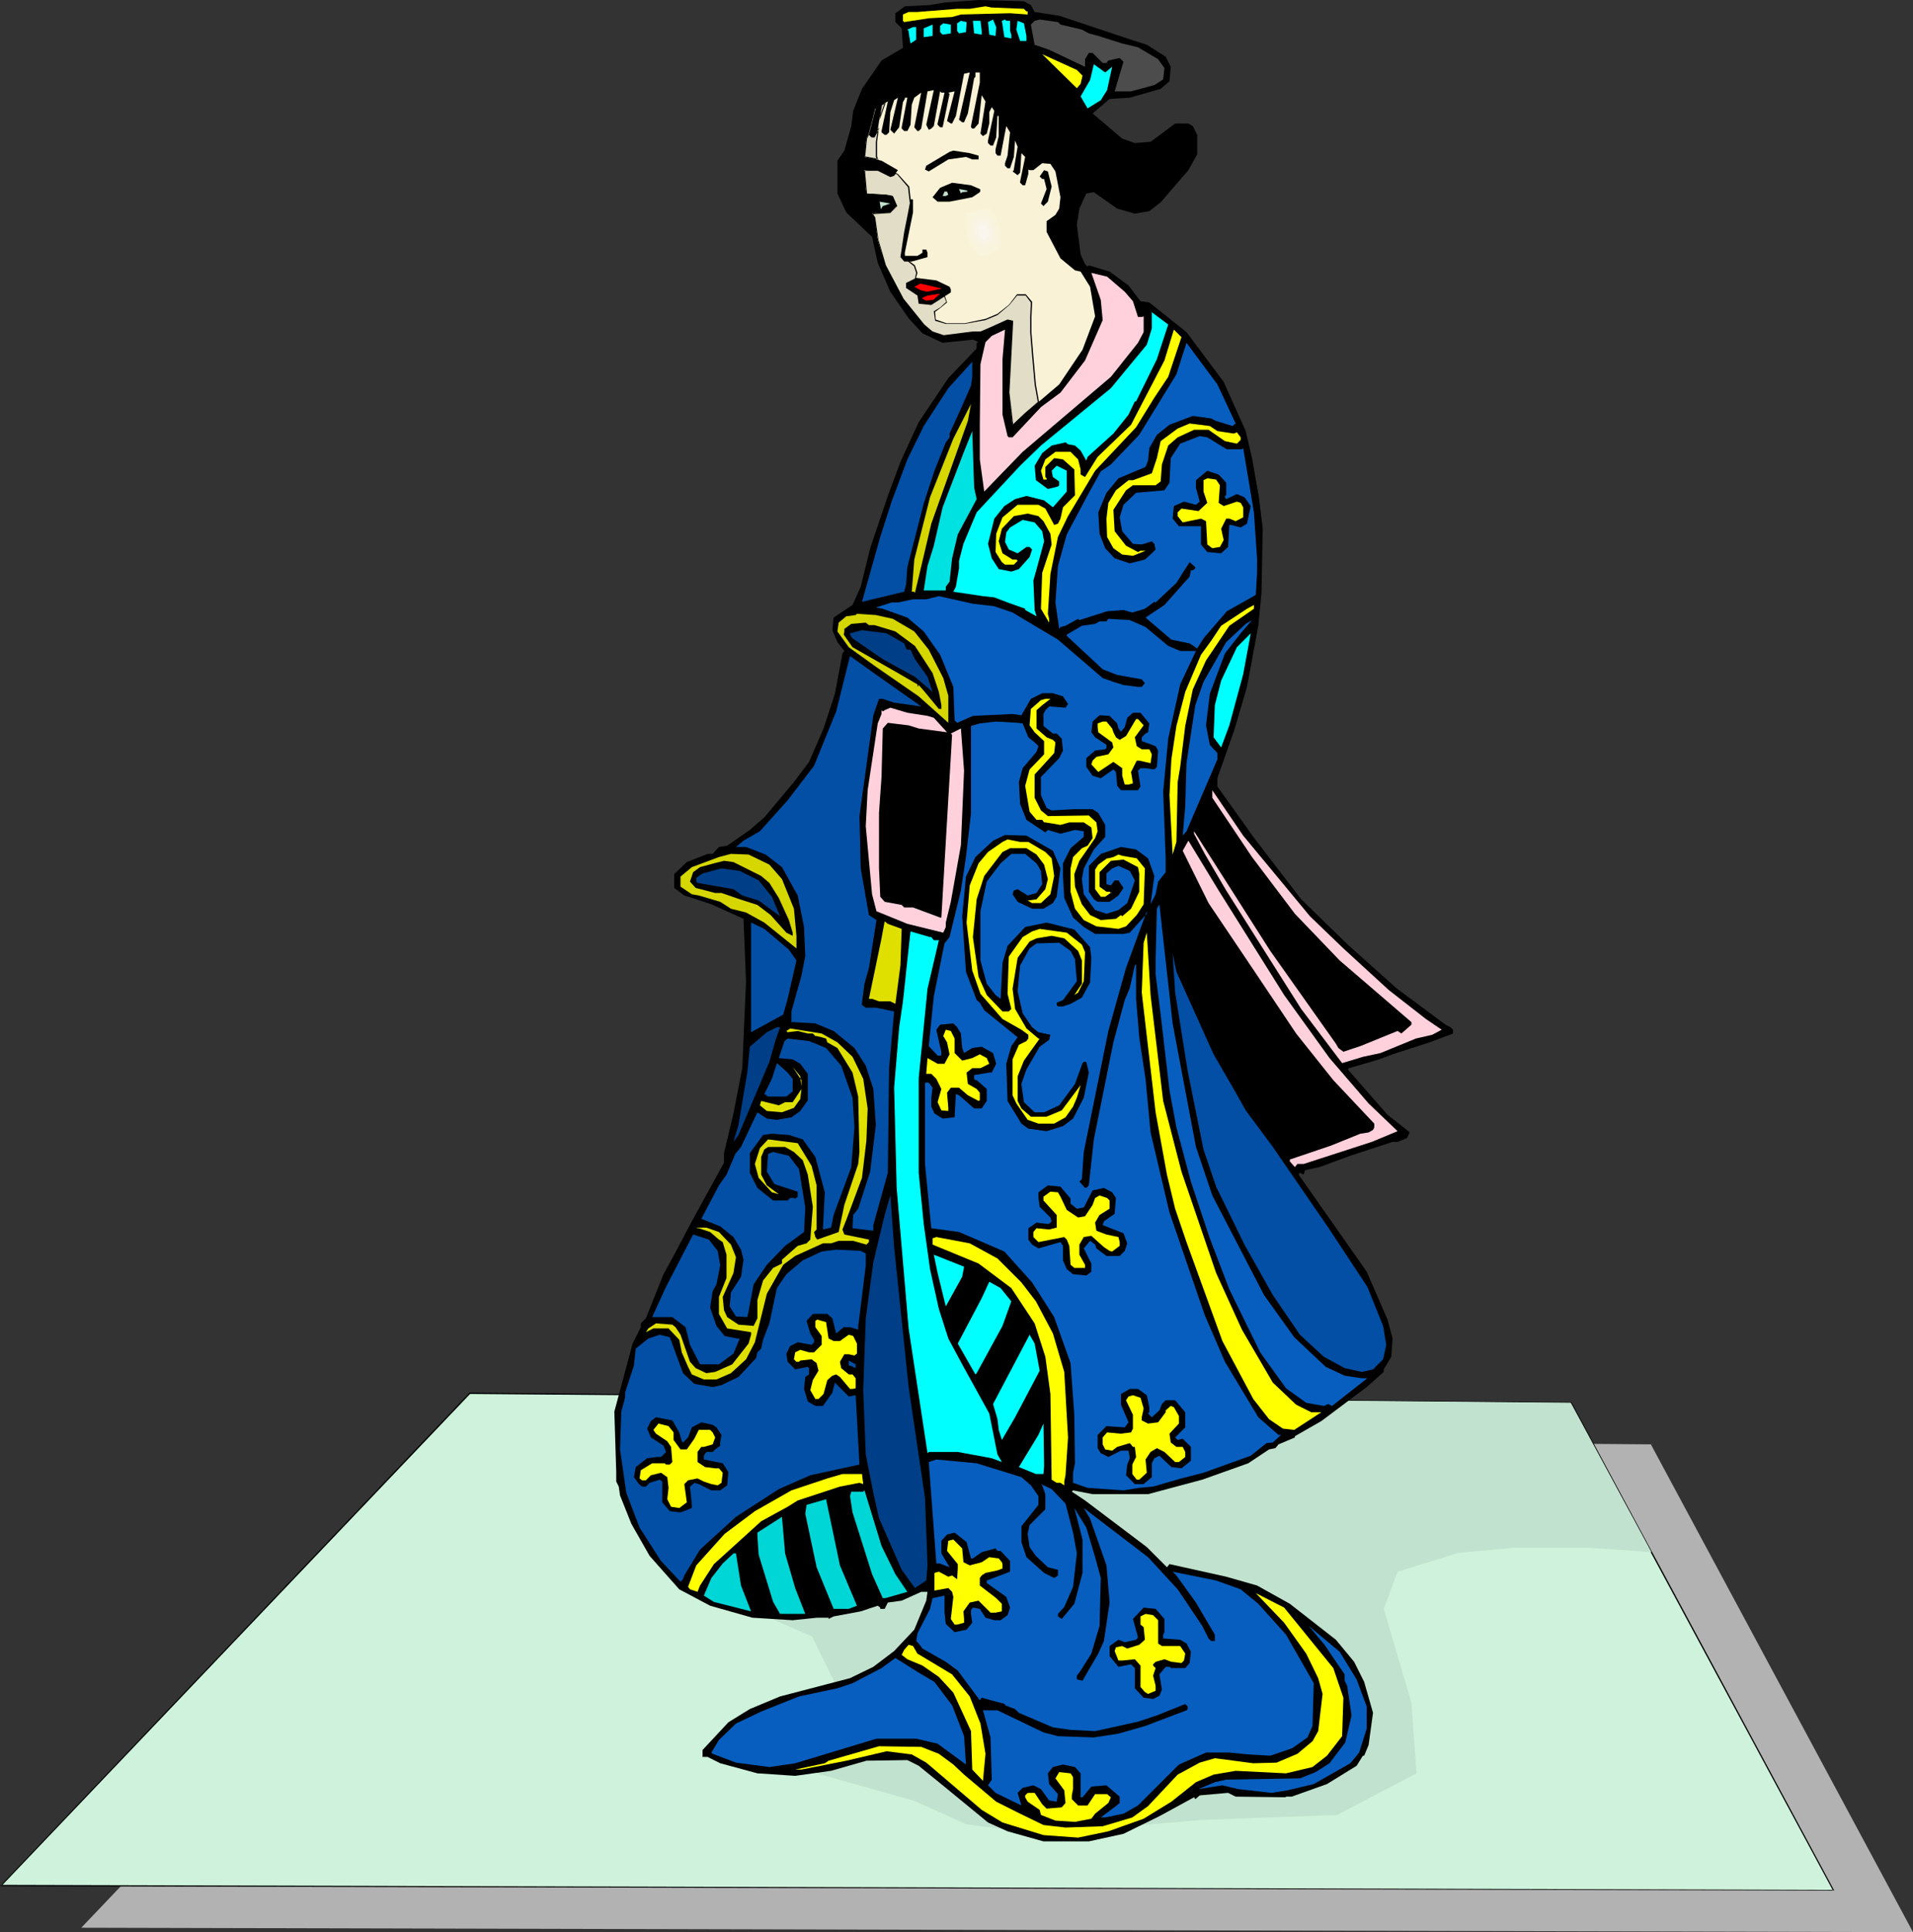 <?xml version="1.0" encoding="UTF-8" standalone="no"?>
<svg
   version="1.0"
   width="129.809mm"
   height="131.065mm"
   id="svg112"
   sodipodi:docname="Woman 07.wmf"
   xmlns:inkscape="http://www.inkscape.org/namespaces/inkscape"
   xmlns:sodipodi="http://sodipodi.sourceforge.net/DTD/sodipodi-0.dtd"
   xmlns="http://www.w3.org/2000/svg"
   xmlns:svg="http://www.w3.org/2000/svg">
  <rect width="100%" height="100%" fill="#333333" stroke="none"/>
  <sodipodi:namedview
     id="namedview112"
     pagecolor="#ffffff"
     bordercolor="#000000"
     borderopacity="0.25"
     inkscape:showpageshadow="2"
     inkscape:pageopacity="0.0"
     inkscape:pagecheckerboard="0"
     inkscape:deskcolor="#d1d1d1"
     inkscape:document-units="mm" />
  <defs
     id="defs1">
    <pattern
       id="WMFhbasepattern"
       patternUnits="userSpaceOnUse"
       width="6"
       height="6"
       x="0"
       y="0" />
  </defs>
  <path
     style="fill:#b2b2b2;fill-opacity:1;fill-rule:evenodd;stroke:none"
     d="M 20.846,494.232 141.077,368.049 l 282.315,2.262 67.226,125.053 z"
     id="path1" />
  <path
     style="fill:#cef2db;fill-opacity:1;fill-rule:evenodd;stroke:none"
     d="M 0.323,483.407 120.553,357.224 l 282.315,2.424 67.387,124.891 z"
     id="path2" />
  <path
     style="fill:#000000;fill-opacity:1;fill-rule:evenodd;stroke:none"
     d="M 0.323,483.246 0.485,483.407 120.553,357.385 v 0 l 282.315,2.262 h -0.162 l 67.387,125.053 0.162,-0.162 L 0.323,483.246 0,483.569 470.417,484.7 403.03,359.486 120.392,357.062 0,483.569 Z"
     id="path3" />
  <path
     style="fill:#c1e2ce;fill-opacity:1;fill-rule:evenodd;stroke:none"
     d="m 190.688,357.708 -4.04,52.348 21.654,9.532 7.11,14.541 -5.979,20.519 25.21,7.109 13.251,5.978 19.069,2.424 40.885,-3.554 35.067,-1.293 20.362,-10.663 -1.293,-18.095 -7.11,-24.073 3.555,-9.532 15.675,-4.847 14.382,-1.293 h 19.069 l 15.998,1.131 -20.685,-38.291 z"
     id="path4" />
  <path
     style="fill:#000000;fill-opacity:1;fill-rule:evenodd;stroke:none"
     d="m 264.377,1.293 0.97,1.777 6.302,0.969 18.422,6.14 4.04,1.293 4.848,3.07 1.293,2.585 -0.323,3.716 -2.262,1.939 -7.918,2.262 -5.171,0.323 -4.363,3.716 7.595,6.463 3.232,1.131 4.04,-0.323 6.302,-4.685 h 3.394 l 1.131,0.646 1.131,2.262 v 5.009 l -2.262,4.039 -7.11,8.24 -2.909,2.262 -3.717,0.646 -4.525,-1.293 -5.979,-4.201 -1.939,0.323 -1.778,3.878 -0.646,4.201 0.97,7.594 1.131,2.423 0.646,0.646 0.323,-0.323 5.333,1.616 4.848,3.554 3.07,4.039 2.262,0.323 9.534,7.594 9.534,12.764 5.656,12.602 1.616,6.947 1.778,10.017 0.97,8.078 -0.323,16.48 -0.808,8.401 -2.909,15.672 -3.232,10.987 -4.04,11.471 -0.323,0.969 v 2.1 l 9.211,12.925 12.282,15.995 11.958,11.633 12.443,11.148 12.605,9.371 1.293,0.646 0.646,0.646 v 0.969 l -5.979,2.262 -9.534,3.07 -3.394,1.293 -7.757,2.262 -0.323,0.323 10.181,11.633 5.333,4.201 0.323,0.323 -0.646,1.454 -2.424,0.969 h -1.293 l -10.827,3.554 -7.918,2.908 -3.717,0.808 -0.323,1.131 -0.97,-0.485 -0.323,0.485 17.453,24.881 5.333,12.279 1.293,4.847 -0.323,4.685 -1.939,3.231 v 0.646 l -4.363,3.878 -11.635,8.725 -6.787,3.878 v 0.323 l -4.202,1.777 -0.808,0.969 -1.616,0.323 -5.333,3.554 -11.797,4.201 -13.898,3.716 h -14.221 l -5.01,-0.969 -0.323,0.323 3.394,2.262 15.837,11.956 5.171,5.17 0.646,-0.808 14.544,3.231 7.918,2.262 8.403,4.685 11.797,9.209 4.686,5.655 2.586,5.17 2.262,7.917 -1.131,8.24 -1.131,2.747 h -0.323 l -1.616,2.585 -7.595,4.685 -9.05,3.231 h -1.454 l -0.162,0.162 -12.766,-0.162 -1.939,-0.969 -7.272,0.646 -1.131,0.969 -0.323,-0.485 -8.888,4.847 -9.211,4.524 -8.888,1.939 H 267.609 l -9.211,-2.585 -5.01,-2.262 -10.827,-8.886 -6.949,-5.655 -2.909,-1.454 -10.504,0.162 -9.05,2.585 -9.211,1.293 -9.696,-0.646 -9.534,-2.585 -3.232,-1.616 h -1.293 v -1.777 l 6.626,-7.109 5.494,-3.393 7.757,-3.231 17.938,-4.685 5.979,-2.908 5.333,-4.039 5.171,-5.493 3.07,-7.432 0.323,-2.262 h -1.616 l -5.01,2.262 -3.555,0.485 -0.808,1.616 h -1.131 v -0.323 l -0.646,-0.485 -4.363,1.454 -6.949,1.293 -1.293,0.646 v -0.323 h -2.909 l -6.302,0.646 -10.342,-0.646 -10.827,-3.07 -7.918,-4.201 -7.595,-8.563 -4.686,-8.24 -2.909,-7.271 -0.323,-2.262 -0.646,-1.293 v -2.424 l -0.485,-15.51 4.686,-17.449 2.101,-4.201 v -0.969 l 1.293,-1.293 4.525,-11.31 2.747,-5.009 4.525,-8.563 8.242,-15.026 v -2.424 l 2.424,-10.179 2.262,-11.633 0.97,-22.296 -0.646,-15.995 -8.242,-3.716 -2.909,-0.969 -4.04,-1.293 -2.586,-1.939 v -3.554 l 3.232,-3.07 5.333,-2.1 h 1.293 l 1.616,-1.777 2.101,-0.323 5.818,-4.039 3.717,-3.231 7.595,-9.048 3.878,-5.17 3.717,-8.563 2.909,-8.886 1.939,-10.34 0.485,-0.646 -1.778,-2.262 -1.293,-3.07 0.323,-3.231 4.848,-3.231 2.101,-4.685 2.424,-9.856 4.525,-13.41 3.232,-8.725 4.686,-10.179 7.595,-11.31 7.272,-7.594 v -1.454 l 0.485,-0.162 -1.454,-0.646 -7.757,0.808 -5.171,-2.423 -3.555,-3.878 -4.686,-6.786 -3.232,-7.432 -1.454,-6.624 -6.626,-6.301 -2.262,-4.847 v -8.401 l 1.778,-2.585 1.778,-6.301 0.485,-3.878 2.262,-5.655 5.01,-7.27 5.494,-3.231 -0.323,-5.009 -1.616,-1.616 V 3.393 l 2.424,-1.777 6.464,-0.323 3.717,-0.646 L 250.965,0 262.6,0.323 Z"
     id="path5" />
  <path
     style="fill:#ffff00;fill-opacity:1;fill-rule:evenodd;stroke:none"
     d="m 254.681,1.939 7.918,0.323 0.646,0.646 h 0.323 v 0.808 l -4.525,-0.323 -12.605,0.323 -2.262,0.646 -5.979,0.323 -6.302,0.969 -0.323,-0.323 v -1.616 l 1.454,-0.646 h 2.262 l 10.181,-0.808 h 3.232 l 4.04,-0.646 1.616,0.323 z"
     id="path6" />
  <path
     style="fill:#00ffff;fill-opacity:1;fill-rule:evenodd;stroke:none"
     d="m 255.328,9.209 -1.616,-0.323 -0.323,-3.231 1.293,-0.646 0.808,1.939 z"
     id="path7" />
  <path
     style="fill:#00ffff;fill-opacity:1;fill-rule:evenodd;stroke:none"
     d="m 259.045,5.332 v 2.585 l 0.323,0.969 v 0.969 l -1.778,-0.323 -0.646,-4.201 0.808,-0.323 0.323,0.323 z"
     id="path8" />
  <path
     style="fill:#4c4c4c;fill-opacity:1;fill-rule:evenodd;stroke:none"
     d="m 271.972,6.301 5.494,1.293 1.778,0.969 2.424,0.646 6.141,1.939 4.04,0.969 5.171,3.07 1.616,2.262 -0.323,2.908 -2.262,1.454 -5.979,1.616 h -4.202 l 2.262,-7.594 -0.97,-0.969 -2.909,0.646 -0.485,0.646 h -0.97 l -2.586,-2.585 h -0.97 l -0.97,1.616 v 1.939 l -9.211,-4.362 -3.717,-1.293 -0.97,-5.17 0.97,-0.969 1.293,-0.323 4.686,0.646 z"
     id="path9" />
  <path
     style="fill:#00ffff;fill-opacity:1;fill-rule:evenodd;stroke:none"
     d="m 247.733,8.24 -1.778,0.323 -0.485,-0.646 V 5.978 l 0.97,-0.646 1.454,0.323 z"
     id="path10" />
  <path
     style="fill:#00ffff;fill-opacity:1;fill-rule:evenodd;stroke:none"
     d="m 251.773,7.917 v 0.969 l -1.939,-0.323 -0.323,-3.231 h 1.939 z"
     id="path11" />
  <path
     style="fill:#00ffff;fill-opacity:1;fill-rule:evenodd;stroke:none"
     d="m 263.246,9.209 v 1.293 h -1.616 l -0.97,-2.908 0.323,-2.262 1.616,0.646 z"
     id="path12" />
  <path
     style="fill:#00ffff;fill-opacity:1;fill-rule:evenodd;stroke:none"
     d="m 243.854,8.563 -2.101,0.323 -0.646,-0.646 V 6.624 l 0.808,-0.646 1.939,0.323 z"
     id="path13" />
  <path
     style="fill:#00ffff;fill-opacity:1;fill-rule:evenodd;stroke:none"
     d="M 236.905,9.532 V 7.27 l 2.262,-0.969 V 9.209 Z"
     id="path14" />
  <path
     style="fill:#00ffff;fill-opacity:1;fill-rule:evenodd;stroke:none"
     d="m 234.966,10.179 -1.454,0.969 -0.485,-2.908 V 7.917 l -0.323,-0.323 1.454,-0.646 h 0.808 z"
     id="path15" />
  <path
     style="fill:#000000;fill-opacity:1;fill-rule:evenodd;stroke:none"
     d="m 252.742,10.502 3.394,0.969 h 2.586 l 3.878,1.293 3.717,2.747 7.272,7.109 4.363,6.786 10.181,8.24 4.686,0.969 2.262,-0.323 3.878,-2.262 2.747,-2.423 h 2.586 l 1.131,2.262 -0.646,4.362 -2.747,4.362 -5.656,6.624 -1.939,1.293 -2.909,0.969 -4.363,-1.293 -5.979,-4.362 -3.717,0.323 -1.939,3.716 -0.97,6.624 0.97,7.432 0.646,0.969 -1.939,-0.969 -2.909,-4.524 -0.97,-2.908 3.232,-4.685 -0.323,-7.917 -1.293,-3.393 -3.232,-2.908 h -1.778 l -2.262,1.293 -0.646,-2.585 -1.454,-2.262 v -1.454 l -1.293,-0.646 -0.646,-0.969 0.646,-2.908 v -1.293 l -0.646,-0.646 -0.97,1.293 v 1.939 l -0.646,-0.969 -0.646,-0.646 0.323,-2.585 -0.323,-0.323 h -0.646 l -0.646,0.646 v 0.646 l -0.162,-0.323 -0.323,-4.362 -0.485,-0.323 -0.808,1.293 v 1.616 h -0.323 l -0.646,-0.646 0.97,-3.554 v -1.293 l -0.646,-0.485 h -0.323 l -0.97,3.07 -0.97,-1.293 0.97,-4.362 -0.646,-0.646 -3.394,0.323 -1.616,0.323 v -0.323 h -1.293 l -0.97,3.716 -1.939,1.293 -4.04,-0.969 -5.979,2.262 -5.171,0.646 -3.232,0.969 -2.909,3.07 v 2.262 l -2.101,5.17 v 1.454 l -0.646,0.646 0.646,9.856 2.424,10.502 -4.525,-4.201 -1.616,-3.878 -0.323,-6.463 2.586,-5.493 1.131,-5.332 0.323,-3.231 2.101,-5.655 4.202,-5.978 9.211,-5.655 6.626,-1.293 5.01,-0.969 0.646,0.646 z"
     id="path16" />
  <path
     style="fill:#ffff00;fill-opacity:1;fill-rule:evenodd;stroke:none"
     d="m 277.628,19.388 -0.485,2.1 -0.97,1.131 -8.888,-8.725 8.888,4.039 z"
     id="path17" />
  <path
     style="fill:#00ffff;fill-opacity:1;fill-rule:evenodd;stroke:none"
     d="m 284.254,17.934 0.97,-0.808 -1.293,5.978 -1.616,2.585 -3.394,2.1 -1.778,-3.07 2.424,-4.201 0.97,-4.039 2.909,2.1 z"
     id="path18" />
  <path
     style="fill:#f9f2d6;fill-opacity:1;fill-rule:evenodd;stroke:none"
     d="m 246.763,31.344 h 0.485 l 0.97,-2.262 1.616,-9.048 0.323,-0.323 v -1.131 h 1.131 v 2.585 l -2.262,11.148 v 0.323 l 0.323,0.323 h 0.485 l 1.131,-1.293 0.808,-7.27 0.97,1.616 -1.293,8.24 0.646,0.646 0.97,-0.646 0.646,-2.585 v -2.908 l 0.646,-1.293 0.646,0.969 -1.616,7.594 v 0.646 l 0.646,0.646 h 0.646 l 0.808,-2.1 0.323,-5.493 h 0.323 v 5.17 l -0.808,3.393 v 0.969 l 0.485,0.646 h 0.808 l 1.454,-7.594 0.97,1.616 -0.646,5.978 -0.646,1.939 v 0.646 l 0.646,0.646 h 0.646 l 0.97,-2.908 0.323,-4.201 0.646,1.616 -0.97,5.816 v 0.162 l -0.323,0.323 1.293,0.969 0.646,-0.646 0.323,-5.009 0.97,0.969 -1.293,6.301 v 0.323 l 0.646,0.646 h 0.646 l 0.808,-2.908 v -1.131 l 0.323,0.162 h 0.97 l 2.262,-1.777 2.101,0.162 1.293,1.939 1.293,6.624 -0.323,2.908 -0.97,1.616 -2.262,1.616 v 2.747 l 3.555,6.786 3.717,3.07 1.454,0.323 2.424,3.878 1.293,7.594 -3.232,8.563 -5.979,8.886 -8.726,7.432 -3.232,2.908 -0.97,-8.24 0.97,-18.257 -1.293,-0.323 -5.01,2.1 -1.939,0.969 h -1.939 l -7.595,0.969 -2.747,-0.969 -2.262,-1.939 -5.333,-6.463 -4.525,-8.725 -1.939,-6.624 -0.808,-5.655 -0.646,-0.969 4.686,-0.323 1.616,-1.616 -0.97,-2.585 -1.616,-0.323 -5.171,-0.323 -0.485,-5.332 v -0.646 h 3.394 l 3.232,1.616 0.97,-0.323 0.97,-1.293 -4.202,-2.423 -4.363,-0.969 0.485,-4.685 0.646,-1.293 1.454,-6.14 0.323,-0.323 -1.778,6.786 0.808,0.646 h 0.646 l 0.808,-1.939 0.97,-6.463 1.616,-0.808 -1.616,7.594 v 0.323 l 0.808,0.646 h 0.485 l 0.646,-0.646 0.323,-5.17 0.97,-3.07 0.97,-0.646 -1.939,8.24 0.97,0.969 1.293,-1.616 0.97,-6.463 0.485,-0.808 v -0.323 h 0.646 l -1.454,7.594 v 0.323 l 0.646,0.646 h 0.808 l 0.808,-1.616 0.323,-5.17 0.646,-1.777 1.778,-1.293 -1.778,8.886 0.808,0.969 h 0.323 l 0.646,-0.646 1.616,-9.532 1.616,-0.323 -1.939,8.886 0.646,1.293 0.646,-0.323 0.646,-0.646 1.616,-8.886 0.323,0.323 h 0.808 l -1.778,7.917 v 0.323 l 0.646,0.646 h 0.646 l 1.778,-8.563 -0.323,-0.323 1.616,-0.323 -1.939,7.594 0.97,0.646 h 0.323 l 0.97,-1.939 2.101,-10.825 1.454,-0.323 -2.747,12.117 z"
     id="path19" />
  <path
     style="fill:#000000;fill-opacity:1;fill-rule:evenodd;stroke:none"
     d="m 250.965,39.907 v 0.969 h -1.616 l -1.616,-0.646 -4.525,0.646 -5.01,3.07 -0.97,-0.485 0.323,-0.969 5.979,-3.554 0.97,-0.323 4.202,0.646 z"
     id="path20" />
  <path
     style="fill:#000000;fill-opacity:1;fill-rule:evenodd;stroke:none"
     d="m 269.71,47.824 -0.97,3.878 -1.131,1.131 -0.646,-0.646 1.454,-3.716 -0.646,-2.585 h -0.485 l -0.646,-0.646 1.131,-1.616 0.97,0.323 z"
     id="path21" />
  <path
     style="fill:#000000;fill-opacity:1;fill-rule:evenodd;stroke:none"
     d="m 251.288,48.47 0.162,0.323 -0.162,0.485 -1.939,1.293 -5.818,1.131 h -3.07 l -1.293,-1.131 1.939,-2.423 3.07,-1.293 4.848,0.646 z"
     id="path22" />
  <path
     style="fill:#c1e2ce;fill-opacity:1;fill-rule:evenodd;stroke:none"
     d="m 247.894,48.793 0.323,0.323 -1.454,0.162 -0.323,0.323 -0.485,-1.131 1.778,0.323 z"
     id="path23" />
  <path
     style="fill:#c1e2ce;fill-opacity:1;fill-rule:evenodd;stroke:none"
     d="m 243.208,49.924 -0.646,0.323 h -0.808 l 0.485,-1.131 h 0.646 z"
     id="path24" />
  <path
     style="fill:#c1e2ce;fill-opacity:1;fill-rule:evenodd;stroke:none"
     d="m 225.917,53.64 -0.323,-1.939 2.747,0.485 -1.939,0.646 z"
     id="path25" />
  <path
     style="fill:#ffd1dd;fill-opacity:1;fill-rule:evenodd;stroke:none"
     d="m 288.456,74.805 2.101,2.423 1.293,4.039 h 0.97 l 0.485,-0.162 v 4.039 l -1.454,2.747 -6.949,8.725 -22.624,19.226 -9.858,10.179 -1.131,-8.24 v -8.886 l 0.162,-15.51 1.293,-5.655 1.616,-1.616 3.394,-1.616 -0.646,7.594 v 14.218 l 1.293,5.493 0.323,0.323 h 0.97 l 7.272,-7.755 5.01,-3.716 6.302,-8.24 4.525,-10.34 -0.485,-5.17 -2.424,-6.947 4.04,0.969 z"
     id="path26" />
  <path
     style="fill:#00ffff;fill-opacity:1;fill-rule:evenodd;stroke:none"
     d="m 296.697,92.093 -5.333,10.825 h -0.323 l -1.616,3.393 -3.878,4.847 -6.626,5.978 -0.323,0.969 -1.454,-2.585 -1.454,-1.293 -1.778,-0.323 -0.646,-0.485 -3.555,0.808 -2.424,1.939 -1.939,3.231 0.323,3.716 3.07,2.262 2.586,-0.646 0.323,-0.323 v -0.969 l -1.616,-1.131 -0.323,-1.616 1.293,-1.293 2.586,1.293 v 5.332 l -3.555,4.039 -2.262,-1.777 -4.525,-1.131 -2.909,0.808 -2.747,1.777 -2.586,3.231 -1.616,6.463 0.97,3.716 1.778,2.747 3.232,0.646 1.939,-0.646 2.747,-3.07 0.646,-1.939 -0.646,-0.646 h -0.808 l -2.262,1.616 -2.262,-0.969 -0.97,-1.939 0.323,-2.424 0.97,-1.293 3.232,-1.939 3.07,0.646 1.939,2.262 0.485,2.585 -2.101,7.755 -0.646,2.262 0.323,7.594 0.485,1.616 -2.909,-1.616 v -0.323 l -4.525,-1.616 -3.394,-1.293 -2.909,-0.323 -7.595,-1.131 0.646,-1.293 0.808,-4.685 v -1.939 l 1.131,-4.362 3.394,-8.078 11.15,-11.956 5.333,-5.17 17.938,-14.703 9.211,-11.148 1.293,-4.201 v -4.039 l -0.323,-0.323 4.525,3.393 z"
     id="path27" />
  <path
     style="fill:#ffff00;fill-opacity:1;fill-rule:evenodd;stroke:none"
     d="m 299.606,96.617 -3.555,5.332 -4.686,7.594 -10.504,11.148 -6.949,11.633 -2.586,5.332 -1.939,9.532 -0.646,10.179 0.323,1.293 v 0.969 l -2.101,-3.554 0.323,-9.209 2.424,-7.27 -0.323,-2.747 -1.778,-3.231 -1.293,-1.293 -2.747,-0.646 -3.555,0.646 -3.07,3.231 -0.808,3.231 0.97,3.07 2.586,1.616 h 0.97 l 0.323,0.323 -0.97,0.969 h -2.262 l -0.808,-0.646 -1.616,-2.585 0.162,-4.685 1.616,-4.201 3.878,-3.231 h 5.333 l 1.778,0.969 2.262,4.201 0.97,-0.323 0.646,-1.293 0.646,-2.908 3.07,-3.07 -0.162,-6.624 -2.909,-2.585 -2.262,-0.323 -2.262,2.262 v 2.585 l 0.323,0.323 v 0.323 h -0.808 l -0.646,-2.262 1.131,-2.908 2.586,-1.939 h 3.878 l 1.939,1.939 0.646,2.585 v 1.293 l 1.131,0.646 3.232,-5.17 8.565,-8.24 8.565,-16.48 2.424,-7.917 1.939,1.939 z"
     id="path28" />
  <path
     style="fill:#075ebf;fill-opacity:1;fill-rule:evenodd;stroke:none"
     d="m 316.897,108.573 -0.808,0.646 -4.202,-1.293 -1.293,-0.646 -4.686,-0.646 -5.979,2.262 -3.232,2.585 -1.939,3.393 -0.323,3.231 -0.646,1.616 -6.949,2.908 -3.07,3.716 -2.101,5.009 0.323,5.493 1.454,3.716 2.424,2.585 3.878,1.293 3.878,-0.969 1.778,-1.616 0.97,-0.969 -0.323,-1.454 -0.646,-0.646 -2.586,0.808 -2.262,-0.162 -2.747,-3.231 -0.646,-3.554 0.97,-3.231 3.232,-3.07 7.272,-0.646 1.293,-1.939 0.323,-6.301 2.424,-3.716 5.01,-1.939 1.939,0.323 5.01,3.07 h 3.878 l 0.323,-0.323 2.747,16.48 0.808,11.794 v 3.716 l -0.323,5.655 -7.434,4.201 -5.979,6.947 -1.616,2.585 -1.939,-1.293 -4.686,-0.969 -6.626,-5.655 4.848,-3.231 6.464,-7.271 0.323,-1.616 h 0.485 l 0.646,-0.485 v -0.323 l -1.454,-1.293 -1.778,2.747 -1.616,2.585 -5.333,5.009 -0.323,-0.162 -2.424,1.777 -3.232,0.969 -2.262,-0.646 -4.202,0.323 -7.11,2.262 -0.323,-0.323 -3.232,1.777 -1.293,0.323 -0.323,0.485 -0.97,-6.786 0.646,-9.371 2.262,-8.078 5.333,-10.017 3.394,-6.14 2.586,-1.777 7.272,-7.594 9.534,-15.51 2.586,-8.078 7.918,10.663 z"
     id="path29" />
  <path
     style="fill:#024fa5;fill-opacity:1;fill-rule:evenodd;stroke:none"
     d="m 249.025,98.879 -2.262,5.17 -3.232,7.109 v 0.969 l -0.97,1.293 -2.909,7.27 -2.747,8.401 -4.202,16.318 -0.323,4.362 -0.485,1.939 -10.827,2.585 4.686,-16.641 2.909,-9.048 4.04,-10.825 4.202,-8.563 6.302,-9.694 6.141,-6.786 v 3.878 z"
     id="path30" />
  <path
     style="fill:#d6d600;fill-opacity:1;fill-rule:evenodd;stroke:none"
     d="m 238.845,134.262 -1.939,8.24 -2.262,9.532 -0.162,-0.323 h -0.646 l 0.646,-8.24 4.04,-15.995 5.979,-15.026 4.525,-8.886 -0.808,4.362 z"
     id="path31" />
  <path
     style="fill:#ffff00;fill-opacity:1;fill-rule:evenodd;stroke:none"
     d="m 312.211,110.512 4.202,0.646 0.808,-0.323 0.97,1.293 v 0.646 l -0.97,0.969 -3.07,-0.646 -4.202,-2.908 h -3.717 l -4.202,1.939 -2.424,2.1 -1.616,4.847 -0.323,4.362 -1.293,0.969 h -5.818 l -1.778,1.293 -3.232,5.009 0.323,5.493 2.909,3.716 3.07,1.616 0.646,-0.323 h 1.293 l -3.232,1.293 -2.747,-0.323 -2.262,-1.616 -1.616,-2.908 -0.162,-4.685 0.485,-4.039 1.939,-3.231 3.232,-2.585 h 1.131 l 4.848,-1.777 1.293,-3.878 0.97,-4.362 4.363,-3.231 3.07,-1.293 5.171,0.646 z"
     id="path32" />
  <path
     style="fill:#00e2e2;fill-opacity:1;fill-rule:evenodd;stroke:none"
     d="m 250.48,127.961 -4.848,9.048 -1.454,6.14 -0.646,5.978 -0.97,1.293 v 0.969 h -5.656 l 0.97,-6.301 1.616,-5.17 2.262,-9.856 5.333,-13.895 2.262,-5.655 0.485,14.541 z"
     id="path33" />
  <path
     style="fill:#000000;fill-opacity:1;fill-rule:evenodd;stroke:none"
     d="m 314.473,123.76 v 3.231 l -0.323,0.162 v 0.323 l 0.323,0.485 2.747,-1.293 1.939,0.808 1.616,2.262 -0.97,4.524 -1.616,0.969 -2.424,-0.646 h -0.485 l -0.323,5.655 -1.778,1.616 -3.555,-0.323 -1.616,-1.939 v -4.685 h -5.656 l -1.616,-1.939 0.323,-3.231 2.586,-1.131 3.07,0.808 0.97,-0.808 -0.97,-3.554 v -1.939 l 2.909,-2.424 2.909,0.969 z"
     id="path34" />
  <path
     style="fill:#ffff00;fill-opacity:1;fill-rule:evenodd;stroke:none"
     d="m 312.857,124.406 -0.323,4.524 1.293,0.808 3.394,-1.131 0.97,0.323 0.646,1.131 v 2.585 l -1.939,0.969 -1.616,-0.646 h -0.808 l -1.293,2.585 0.646,2.908 -0.97,1.777 -1.939,0.323 -1.293,-0.969 -0.323,-5.978 -1.293,-0.646 -4.686,0.969 -1.293,-1.616 v -0.969 l 0.97,-0.969 4.363,0.646 2.262,-2.1 -0.97,-2.908 v -2.908 l 0.97,-0.485 2.262,0.323 z"
     id="path35" />
  <path
     style="fill:#075ebf;fill-opacity:1;fill-rule:evenodd;stroke:none"
     d="m 255.005,155.427 4.686,1.616 11.635,6.947 11.474,9.856 2.747,0.969 2.586,0.808 3.717,0.485 h 0.97 l 0.808,-0.969 -0.808,-0.969 -6.302,-1.131 -3.717,-1.454 -9.211,-8.563 v -0.323 l 3.878,-2.262 3.394,-0.485 1.131,-0.646 h 1.778 l 0.485,-0.646 5.494,0.323 4.04,1.777 5.818,4.847 3.07,1.293 h 4.04 l -4.04,8.563 -3.07,13.895 -1.293,13.572 0.646,17.126 v 3.554 l -1.939,2.424 -0.646,3.231 -1.293,2.585 0.97,-7.27 -1.616,-4.524 -3.07,-2.262 -3.878,-0.646 -5.171,1.777 -3.07,3.07 v 6.624 l 1.293,1.939 0.97,0.646 h 3.07 l 2.262,-1.616 1.293,-1.939 -1.293,-1.939 h -0.97 l -0.97,1.293 -1.131,-0.323 v -2.747 l 1.454,-1.293 1.616,-0.646 2.909,1.293 1.293,2.424 -1.939,5.816 -2.262,1.777 -3.07,0.969 -2.909,-0.969 -2.909,-4.039 -0.485,-3.878 0.485,-2.747 2.586,-4.847 2.909,-3.231 v -3.07 l -1.778,-3.07 -1.454,-0.969 h -4.686 l -5.818,0.323 -1.293,-0.646 -1.454,-3.231 v -4.685 l 4.686,-4.847 0.97,-1.939 -0.323,-3.07 -1.293,-1.293 h -0.97 l -2.424,-1.939 v -3.07 l 0.485,-0.969 0.97,-0.969 4.202,0.323 0.646,-0.969 -1.293,-1.939 -2.586,-0.808 h -2.747 l -2.909,1.454 -2.424,4.201 -2.262,-0.323 -10.181,0.485 -4.04,1.777 -0.646,-0.646 -0.323,-8.563 -3.394,-8.24 -4.202,-5.978 -4.202,-3.554 -6.302,-2.262 -1.778,-0.323 4.04,-1.293 h 1.616 l 3.878,-0.808 h 3.394 l 3.232,-0.808 8.726,1.939 z"
     id="path36" />
  <path
     style="fill:#ffff00;fill-opacity:1;fill-rule:evenodd;stroke:none"
     d="m 315.281,160.436 -5.979,8.886 -3.394,7.432 -1.939,9.371 -1.293,10.502 -0.646,3.878 -0.323,15.349 -0.97,3.231 -0.808,-15.187 0.485,-9.209 1.293,-8.563 2.262,-8.725 4.04,-9.532 2.586,-3.554 2.586,-3.878 6.626,-4.362 1.778,-0.969 v 0.969 z"
     id="path37" />
  <path
     style="fill:#d6d600;fill-opacity:1;fill-rule:evenodd;stroke:none"
     d="m 228.987,158.658 5.494,3.231 3.717,4.685 3.717,7.27 1.293,4.524 v 6.947 l -7.595,-6.786 -10.989,-7.594 -6.949,-5.009 -2.909,-4.039 0.323,-2.262 1.939,-1.616 2.424,-0.323 0.323,-0.323 4.848,0.323 z"
     id="path38" />
  <path
     style="fill:#075ebf;fill-opacity:1;fill-rule:evenodd;stroke:none"
     d="m 314.15,167.545 -3.878,10.34 -0.97,8.078 0.97,5.009 1.939,2.1 v 1.616 l -7.918,18.419 -0.97,1.131 0.646,-7.432 0.323,-11.148 2.262,-14.864 2.101,-5.978 5.818,-10.179 5.01,-4.685 1.616,-0.969 -2.909,3.393 z"
     id="path39" />
  <path
     style="fill:#000000;fill-opacity:1;fill-rule:evenodd;stroke:none"
     d="m 224.301,160.274 5.333,1.616 5.01,3.716 4.525,6.947 1.616,4.847 0.646,3.393 v 0.969 h -0.646 l -3.878,-4.685 -1.293,-1.454 -0.323,0.485 v -0.646 l -5.01,-2.908 -11.635,-6.624 -2.262,-3.231 0.162,-0.808 v -0.646 l 1.778,-1.293 3.717,-0.323 0.808,0.646 z"
     id="path40" />
  <path
     style="fill:#003f87;fill-opacity:1;fill-rule:evenodd;stroke:none"
     d="m 231.896,164.959 0.485,1.293 0.323,0.323 h 0.808 l 1.131,2.424 3.232,4.524 1.293,3.878 -4.525,-3.878 -8.242,-4.524 -7.757,-5.332 -0.646,-0.969 v -0.323 l 3.07,-0.808 6.302,0.808 z"
     id="path41" />
  <path
     style="fill:#00ffff;fill-opacity:1;fill-rule:evenodd;stroke:none"
     d="m 315.281,185.963 -2.101,5.655 -1.939,-2.585 0.323,-8.24 1.616,-6.301 4.04,-8.563 3.555,-3.554 -1.939,10.502 z"
     id="path42" />
  <path
     style="fill:#024fa5;fill-opacity:1;fill-rule:evenodd;stroke:none"
     d="m 236.259,181.116 -6.949,-0.969 -2.909,-0.969 h -0.97 l -1.454,4.201 -3.555,25.851 0.323,13.41 2.101,11.956 1.939,1.293 -1.939,12.279 -1.131,4.039 -0.646,4.847 v 0.646 l 0.97,0.646 h 2.586 l 4.686,0.969 -1.293,14.541 -0.323,26.82 -3.717,13.41 v 1.454 l -5.333,-0.646 0.162,-3.393 1.293,-1.616 3.07,-9.532 1.454,-11.956 -0.646,-9.209 -1.939,-5.978 -2.909,-4.524 -5.333,-4.362 -4.686,-1.939 -5.494,-0.323 h -0.646 v -2.747 l 2.586,-9.209 0.97,-5.009 -0.323,-7.432 -1.616,-8.078 -4.04,-7.271 -4.202,-3.231 -5.01,-1.939 h -2.586 l 1.939,-1.616 4.202,-2.424 7.11,-7.917 6.787,-8.886 5.656,-13.895 3.555,-14.218 6.787,4.847 z"
     id="path43" />
  <path
     style="fill:#ffff00;fill-opacity:1;fill-rule:evenodd;stroke:none"
     d="m 267.286,180.793 -1.454,1.293 v 4.685 l 2.586,2.262 1.616,0.646 0.646,0.646 -0.323,2.747 -5.01,5.493 v 5.978 l 1.616,3.231 1.778,1.454 10.504,-0.162 1.939,1.777 0.323,2.262 -0.646,1.777 -4.04,5.816 -1.293,3.393 0.162,3.231 1.778,4.524 2.101,2.747 2.747,1.293 3.878,-0.323 1.293,-0.969 0.323,0.323 2.262,-1.939 2.101,-4.362 v -4.685 l -0.323,-1.616 -3.717,-1.939 -3.232,0.323 -2.909,2.908 v 3.716 l 1.778,1.293 h 0.808 l 0.323,0.323 0.323,-0.323 -1.778,1.293 h -1.131 l -1.454,-1.939 v -5.009 l 0.808,-1.293 2.262,-1.616 h 0.323 l 1.293,-0.323 1.293,-0.646 0.97,0.323 3.717,0.646 2.101,2.585 -0.323,9.209 -1.778,2.747 -2.747,2.908 -1.939,0.646 -5.656,-0.646 -3.232,-1.616 -2.262,-2.908 -1.131,-4.362 v -5.978 l 0.646,-2.908 2.262,-2.262 1.454,-0.646 1.293,-1.939 -0.323,-2.747 -1.939,-1.293 h -3.717 l -2.262,0.646 -3.878,-0.646 h -0.323 l -0.485,-0.646 h -1.454 l -1.778,-2.1 -1.131,-6.624 1.131,-4.201 3.717,-3.878 v -3.393 l -2.424,-2.262 -1.293,-1.777 0.323,-4.201 2.586,-2.262 1.131,-0.323 h 1.293 z"
     id="path44" />
  <path
     style="fill:#ffd1dd;fill-opacity:1;fill-rule:evenodd;stroke:none"
     d="m 237.875,183.54 1.616,0.485 3.394,3.716 -7.272,-0.969 -2.586,-0.808 -5.333,-0.646 -1.293,1.454 -0.323,12.441 -0.646,9.209 v 14.218 l 0.323,7.27 1.131,1.293 4.363,0.808 0.646,0.646 h 2.262 l 6.949,2.585 h 0.323 l 1.778,-30.375 0.646,-10.825 0.323,-5.655 -0.323,-0.323 2.586,-1.293 0.808,10.825 -0.808,19.065 -2.586,14.541 -1.293,5.332 v 1.131 l -0.646,1.454 -9.211,-2.262 -7.918,-3.231 -1.131,-4.362 -1.616,-17.449 0.485,-9.209 2.586,-17.126 0.97,-2.424 v -0.969 l 0.323,0.323 0.485,-0.323 1.454,-0.646 4.363,1.293 z"
     id="path45" />
  <path
     style="fill:#000000;fill-opacity:1;fill-rule:evenodd;stroke:none"
     d="m 294.758,185.478 -0.323,2.262 -0.646,0.323 -0.97,0.969 v 0.969 l 3.555,1.293 0.646,1.131 -0.323,4.201 -0.646,0.646 -2.424,-0.323 h -1.131 l -0.646,0.646 0.646,4.039 -0.646,0.969 h -4.363 l -0.97,-1.131 -0.323,-3.554 -0.646,-0.646 -3.232,2.262 -2.101,-0.646 -1.616,-2.262 v -2.262 l 2.262,-1.939 2.586,-0.323 0.323,-0.323 v -0.808 l -2.909,-1.939 -0.97,-1.293 0.323,-2.747 1.778,-1.616 2.586,0.162 1.939,1.939 0.323,1.293 0.646,0.808 0.97,-1.131 0.646,-2.424 1.454,-1.293 h 1.939 z"
     id="path46" />
  <path
     style="fill:#ffff00;fill-opacity:1;fill-rule:evenodd;stroke:none"
     d="m 293.304,185.963 -2.262,3.07 0.485,2.262 1.293,0.808 h 1.939 l 0.646,1.293 -0.323,2.262 -2.909,-0.646 h -0.646 l -1.454,2.908 0.485,2.908 -1.131,0.323 h -0.97 l -0.646,-2.262 v -1.939 l -2.262,-1.616 -3.878,2.585 -1.778,-1.939 0.323,-0.969 0.97,-0.969 3.07,-0.646 1.293,-1.777 -0.323,-1.293 -3.555,-2.585 -0.162,-1.293 v -0.969 l 1.293,-0.485 h 0.97 l 1.454,1.777 0.323,0.969 0.646,1.293 0.97,0.646 1.616,-0.969 2.586,-4.362 h 0.485 z"
     id="path47" />
  <path
     style="fill:#075ebf;fill-opacity:1;fill-rule:evenodd;stroke:none"
     d="m 262.276,185.478 1.454,3.554 1.616,1.293 0.97,0.969 -0.485,1.454 -3.555,4.201 -0.97,3.554 0.323,5.655 1.616,4.039 4.848,3.231 0.646,-0.646 3.232,0.969 3.717,-0.969 2.262,0.323 v 1.454 l -3.394,2.908 -1.939,3.878 v 3.393 l 0.323,5.493 2.262,5.009 2.747,2.424 2.909,1.777 h 7.272 l 1.616,-0.323 4.363,-4.847 v -0.646 l -5.333,14.541 -2.586,9.209 -1.939,6.947 -6.302,31.021 -0.485,6.947 -0.646,0.646 1.454,1.616 h 0.323 l 0.646,-0.646 1.293,-11.794 5.01,-24.881 2.909,-10.825 1.293,-3.07 1.293,-5.816 0.323,-0.323 v 8.886 l 0.808,9.856 1.616,10.663 1.293,13.733 4.848,20.519 9.05,26.335 5.171,11.956 8.565,14.218 5.171,4.524 h 0.646 l -2.101,1.939 -1.616,0.162 -4.04,3.231 -12.12,4.362 -5.656,1.454 -7.272,2.1 -3.555,0.323 -4.04,0.646 -9.211,-0.646 -3.717,-1.293 v -2.585 l 0.485,-2.424 -0.162,-12.441 -0.97,-13.248 -4.202,-11.794 -5.656,-8.886 -7.11,-7.917 -11.635,-5.009 -7.11,-0.969 -1.616,-16.48 v -20.842 h 0.97 l 0.97,1.293 -0.323,2.585 v 2.262 l 0.808,1.777 2.101,1.293 3.07,-0.323 0.323,-5.978 0.808,0.323 3.878,3.393 h 1.939 l 1.293,-1.939 v -3.07 l -2.586,-2.262 h -0.323 l -0.323,-0.323 v -0.969 l 3.878,-0.646 h 0.646 l 1.131,-2.262 -0.808,-2.747 -2.909,-1.616 -2.424,0.323 -2.101,1.293 -0.485,-1.293 -0.323,-3.716 -0.97,-1.616 -0.97,-0.969 -3.394,0.323 -0.97,1.293 0.97,4.362 0.323,1.293 v 0.969 h -0.97 l -2.262,-2.424 1.293,-12.764 2.747,-13.572 1.293,-1.616 2.909,-11.956 1.293,-8.563 1.293,-11.148 v -22.458 l 2.262,-0.646 4.202,-0.485 5.494,0.323 z"
     id="path48" />
  <path
     style="fill:#ffd1dd;fill-opacity:1;fill-rule:evenodd;stroke:none"
     d="m 335.966,234.918 8.565,8.24 11.635,10.663 9.534,7.432 4.04,2.747 -2.424,1.293 -4.202,0.969 -9.05,3.716 -4.525,0.969 -5.333,1.616 -10.504,-13.895 -19.23,-30.375 -5.494,-9.371 -2.747,-5.17 v -0.646 l 19.554,30.698 16.806,23.75 0.646,1.131 1.293,0.969 4.363,-1.454 9.534,-3.878 0.97,0.646 1.131,-0.969 1.454,-1.293 v -0.646 l -18.422,-15.834 -11.474,-11.956 -10.989,-14.541 -10.181,-15.187 v -1.939 l 7.918,11.633 z"
     id="path49" />
  <path
     style="fill:#000000;fill-opacity:1;fill-rule:evenodd;stroke:none"
     d="m 270.033,218.115 1.939,4.524 -0.97,7.27 -0.97,1.616 -2.424,1.454 h -2.909 l -3.717,-1.777 -1.293,-1.939 0.323,-0.969 0.97,-0.323 2.586,1.616 2.262,-0.646 1.454,-2.262 -0.323,-3.393 -1.131,-1.939 -2.909,-2.423 h -3.555 l -2.747,2.423 -3.555,4.685 -1.616,7.594 v 12.602 l 1.616,5.978 2.262,2.908 1.293,0.969 0.485,-9.209 1.293,-4.362 4.525,-4.847 5.494,-1.131 7.11,1.777 4.04,4.524 0.323,2.747 -0.323,6.301 -2.101,3.878 -2.909,1.616 -1.939,0.646 h -1.293 l -0.323,-0.323 v -0.646 l 1.616,-0.646 3.555,-4.847 -0.485,-5.655 -1.131,-2.1 -2.909,-2.1 -5.818,0.162 -1.778,1.293 -2.424,4.362 -0.646,6.624 1.293,5.655 2.424,3.554 1.616,1.293 3.07,0.646 -0.323,1.293 -2.424,1.777 -3.394,5.816 -1.293,3.716 0.646,4.685 2.747,2.585 h 2.424 l 3.878,-1.777 4.04,-5.493 1.939,-5.332 0.323,-0.323 h 0.646 l 0.646,2.747 -1.293,6.463 -2.747,5.332 -2.586,1.939 -4.202,1.293 -4.686,-0.646 -1.778,-1.293 -3.555,-5.816 -0.323,-9.532 1.293,-4.524 1.616,-2.262 -8.565,-6.947 -1.131,-1.939 -0.808,-0.646 -2.747,-7.271 -0.97,-14.218 0.97,-10.179 2.424,-5.009 4.525,-4.201 3.07,-1.454 5.494,0.162 z"
     id="path50" />
  <path
     style="fill:#ffff00;fill-opacity:1;fill-rule:evenodd;stroke:none"
     d="m 263.731,215.853 4.363,2.585 1.616,1.616 0.646,4.524 -0.97,4.685 -2.424,2.262 h -2.262 l -1.131,-0.646 2.262,-0.323 2.262,-2.585 0.646,-2.585 -0.97,-3.716 -1.939,-2.585 -2.586,-1.616 h -4.202 l -1.939,0.969 -4.686,6.14 -1.939,5.978 -0.97,9.694 1.454,10.179 2.101,4.685 4.04,4.201 h 1.616 l 0.646,-0.646 -0.97,-3.878 0.323,-9.532 3.555,-5.009 2.424,-1.454 1.939,-0.646 6.949,0.969 3.878,3.07 0.808,1.939 -0.323,7.432 -1.454,2.908 -0.97,0.646 1.939,-2.908 v -5.978 l -0.97,-2.424 -3.555,-3.231 -3.232,-0.646 -3.878,0.646 -1.778,0.808 -3.07,4.201 -1.293,7.917 0.646,5.17 2.909,5.009 3.07,2.585 h 0.323 l -4.04,5.655 -1.616,4.039 v 6.301 l 0.97,1.939 2.424,2.1 h 4.04 l 3.878,-1.616 4.848,-6.463 -0.97,3.231 -0.97,2.262 -1.939,2.747 -2.909,1.616 h -4.04 l -2.747,-0.969 -2.909,-4.201 -0.97,-2.1 v -9.209 l 1.616,-3.716 1.939,-0.969 0.485,-0.646 v -0.969 l -1.778,-1.293 -4.848,-2.747 -5.656,-6.463 -2.101,-5.978 -1.454,-12.279 0.808,-9.532 2.262,-5.655 2.424,-2.908 3.717,-2.585 1.293,-0.646 3.232,0.646 z"
     id="path51" />
  <path
     style="fill:#ffd1dd;fill-opacity:1;fill-rule:evenodd;stroke:none"
     d="m 329.34,255.114 11.635,16.157 10.019,11.633 7.434,7.109 -6.626,2.747 -17.453,5.655 h -1.616 l -0.646,0.808 -1.293,-1.454 v -0.485 l 10.504,-3.554 7.595,-3.07 2.101,-0.323 1.131,-0.646 0.323,-0.646 v -0.969 l -10.504,-11.148 -9.534,-11.956 -10.827,-16.157 -11.635,-17.288 -6.626,-13.41 1.454,-2.585 7.757,12.764 z"
     id="path52" />
  <path
     style="fill:#d6d600;fill-opacity:1;fill-rule:evenodd;stroke:none"
     d="m 197.313,221.669 3.232,3.716 3.07,7.594 0.646,6.947 v 3.231 l -8.242,-6.624 -4.686,-2.585 -3.878,-0.969 -2.747,-1.777 -5.494,-1.616 -1.778,-0.323 -2.909,-1.939 v -2.585 l 2.909,-2.424 6.949,-2.585 3.07,-0.808 4.525,0.162 z"
     id="path53" />
  <path
     style="fill:#000000;fill-opacity:1;fill-rule:evenodd;stroke:none"
     d="m 195.213,224.578 2.101,1.777 2.424,3.878 2.586,5.655 0.97,3.231 v 0.808 l -1.616,-0.808 -4.04,-4.524 -3.394,-2.585 -4.525,-1.454 -4.686,-1.616 h -1.616 l -5.01,-1.293 -1.454,-1.616 0.808,-2.424 1.778,-1.293 3.555,-0.969 2.586,-0.646 2.424,0.323 z"
     id="path54" />
  <path
     style="fill:#003f87;fill-opacity:1;fill-rule:evenodd;stroke:none"
     d="m 194.566,225.709 3.394,4.201 2.101,5.009 -5.494,-4.039 -4.202,-1.293 -2.262,-1.616 -9.211,-1.616 -0.323,-0.323 v -0.969 l 1.616,-1.131 4.848,-1.293 4.686,0.646 z"
     id="path55" />
  <path
     style="fill:#075ebf;fill-opacity:1;fill-rule:evenodd;stroke:none"
     d="m 306.716,294.051 4.202,12.441 13.251,25.528 7.757,10.825 8.08,7.594 4.848,2.262 4.363,0.646 h 1.454 l -9.05,7.109 -0.97,-0.485 -1.131,0.485 -4.525,-0.808 -5.171,-3.716 -6.626,-9.209 -7.918,-16.157 -5.01,-13.087 -4.848,-14.541 -3.717,-13.895 -1.778,-9.532 -2.262,-19.388 -1.293,-10.34 v -3.878 l 0.323,-12.925 0.646,-1.131 3.394,30.536 z"
     id="path56" />
  <path
     style="fill:#e0e000;fill-opacity:1;fill-rule:evenodd;stroke:none"
     d="m 231.249,238.149 -0.323,9.371 -1.293,9.856 -1.293,-0.646 h -2.909 l -1.778,-0.646 h -0.808 l 3.232,-15.51 0.808,-4.362 0.808,0.646 z"
     id="path57" />
  <path
     style="fill:#024fa5;fill-opacity:1;fill-rule:evenodd;stroke:none"
     d="m 202.323,243.481 1.939,2.747 -2.262,9.856 -1.131,4.039 -8.242,4.524 v -28.113 l 3.394,1.616 z"
     id="path58" />
  <path
     style="fill:#00ffff;fill-opacity:1;fill-rule:evenodd;stroke:none"
     d="m 238.845,240.25 0.646,0.808 h 1.293 l -2.909,12.441 -2.262,22.942 v 24.235 l 1.293,13.087 1.616,11.633 2.262,10.179 2.424,7.594 3.555,6.624 6.949,12.602 2.101,10.502 1.131,1.939 -2.586,-0.969 -8.726,-1.616 h -7.434 l -0.323,0.323 -4.848,-31.99 -3.07,-36.029 -0.646,-25.689 1.293,-15.51 0.97,-6.624 1.454,-13.572 0.485,-4.362 5.01,1.454 z"
     id="path59" />
  <path
     style="fill:#ffff00;fill-opacity:1;fill-rule:evenodd;stroke:none"
     d="m 298.313,282.257 4.686,18.095 8.888,26.012 6.626,14.541 7.918,13.572 5.979,5.655 3.878,1.939 h 2.586 l -6.949,4.524 -2.909,-0.323 -3.555,-2.424 -4.04,-5.17 -7.918,-14.864 -9.211,-25.366 -2.909,-8.563 -2.101,-8.725 -2.909,-15.995 -3.555,-30.698 0.485,-12.764 0.808,-2.585 0.97,15.995 z"
     id="path60" />
  <path
     style="fill:#024fa5;fill-opacity:1;fill-rule:evenodd;stroke:none"
     d="m 311.241,270.301 5.333,9.209 2.909,5.17 6.949,9.371 14.221,20.681 10.019,15.187 4.04,10.017 0.808,4.847 -0.808,3.716 -2.586,2.585 -2.909,0.646 -4.363,-0.969 -5.333,-2.908 -6.141,-5.655 -6.949,-10.179 -7.272,-12.925 -7.272,-14.864 -3.232,-9.532 -4.04,-20.034 -3.232,-20.196 -0.646,-10.017 0.97,4.685 z"
     id="path61" />
  <path
     style="fill:#003f87;fill-opacity:1;fill-rule:evenodd;stroke:none"
     d="m 198.929,266.585 -1.616,5.655 -7.918,18.742 -1.293,1.777 1.293,-4.362 2.262,-13.41 0.646,-6.624 4.363,-3.716 2.586,-1.293 h 0.808 z"
     id="path62" />
  <path
     style="fill:#e0e000;fill-opacity:1;fill-rule:evenodd;stroke:none"
     d="m 214.766,267.231 3.878,3.716 2.747,5.655 1.131,7.594 -0.323,8.24 -1.131,9.532 -4.04,10.825 -0.97,2.424 0.485,1.293 6.302,1.293 v 0.646 l -0.646,0.646 -3.394,-0.969 h -3.717 l -1.939,0.646 h -2.101 l -7.11,3.231 -3.07,2.262 -4.202,7.432 -3.07,12.441 -2.262,4.362 -3.878,3.554 -3.717,1.616 H 180.507 l -3.07,-1.293 -0.97,-1.939 -1.616,-3.716 -0.646,-3.231 -2.747,-2.908 h -3.878 l -1.939,0.969 0.646,-0.969 1.939,-1.293 4.202,0.323 0.808,0.646 1.293,1.939 2.424,6.947 1.454,1.616 2.747,1.293 2.262,-0.323 4.363,-1.939 4.202,-5.332 0.646,-2.262 v -0.646 l -6.141,-0.969 -2.101,-3.716 v -4.362 l 1.939,-4.847 v -5.978 l -0.97,-3.231 -0.97,-0.646 -2.262,-1.939 -2.909,-0.969 h -0.323 l -0.323,-0.162 h 2.586 l 3.232,1.131 3.07,3.231 1.293,3.231 -0.646,4.039 -2.747,6.14 0.323,3.393 0.808,1.777 2.909,1.939 3.878,0.323 0.97,-1.939 v -4.685 l 1.454,-5.009 2.586,-3.231 2.262,-1.131 v -0.969 l 4.04,-3.554 2.262,-0.646 0.97,-0.969 0.646,-8.401 -1.293,-8.24 -1.293,-3.716 -2.262,-2.1 -2.262,-1.293 h -4.363 l -0.97,0.646 -0.808,1.939 v 4.524 l 1.454,2.747 3.07,2.262 1.131,0.323 -2.909,-0.808 -3.394,-3.716 -0.97,-3.554 1.293,-4.039 2.101,-2.262 7.595,0.969 3.555,5.816 1.293,5.009 v 11.31 l -0.646,0.646 0.323,1.293 0.485,0.646 5.494,-1.939 1.454,-6.947 3.555,-10.502 0.323,-3.07 -0.323,-14.218 -1.454,-6.14 -3.878,-6.301 -2.586,-1.454 -0.323,-0.969 -1.131,-0.323 -1.293,-0.323 h -0.323 l -0.646,-0.646 h -1.293 l -2.586,-0.646 -2.586,0.323 -0.323,-0.323 0.97,-0.646 8.08,1.293 z"
     id="path63" />
  <path
     style="fill:#ffff00;fill-opacity:1;fill-rule:evenodd;stroke:none"
     d="m 244.824,266.262 v 3.716 l 1.939,1.939 2.586,-0.646 1.939,-0.969 1.778,0.969 0.646,1.454 -2.262,1.131 h -2.101 l -1.454,1.131 0.323,2.908 2.262,1.293 0.808,0.969 v 1.939 l -0.323,0.162 -2.747,-1.454 -2.262,-1.939 h -2.101 l -0.97,1.293 0.323,3.878 v 0.808 l -1.778,-0.162 -0.97,-2.1 0.97,-3.393 -1.293,-2.585 -1.293,-1.293 h -1.293 l 0.323,-4.039 2.586,1.454 h 1.778 l 1.293,-2.424 -0.646,-3.07 -0.97,-1.616 0.646,-1.616 1.293,0.323 z"
     id="path64" />
  <path
     style="fill:#024fa5;fill-opacity:1;fill-rule:evenodd;stroke:none"
     d="m 211.857,268.685 3.878,4.524 2.909,8.24 0.485,7.594 -0.808,10.179 -4.525,12.279 -0.646,3.231 -2.101,0.485 0.485,-9.532 -2.424,-9.048 -3.232,-4.524 -3.555,-1.131 -4.363,-0.323 -2.262,0.323 -3.394,4.685 v 5.009 l 1.939,3.878 4.04,3.231 h 3.717 l 0.646,-0.646 h 0.97 l 0.323,0.162 0.646,-0.485 v -1.293 l -5.979,-1.939 -1.939,-3.231 0.323,-4.524 1.293,-0.485 4.04,0.969 2.586,3.393 1.616,9.856 -0.323,6.301 -4.848,3.554 -4.686,4.847 -3.394,5.009 -1.293,6.947 -0.323,1.454 -2.909,-0.162 -1.616,-2.585 0.323,-3.554 2.586,-4.039 0.646,-4.362 -0.646,-2.585 -1.939,-3.231 -3.394,-2.747 -4.848,-1.939 4.525,-8.563 1.939,-2.747 2.262,-5.332 1.454,-1.777 4.202,-8.886 2.424,1.616 2.586,0.323 3.717,-0.646 2.262,-1.616 1.939,-2.747 v -6.786 l -1.939,-2.585 -1.939,-1.131 -3.555,-0.323 1.454,-4.362 0.808,-0.646 5.494,0.646 z"
     id="path65" />
  <path
     style="fill:#024fa5;fill-opacity:1;fill-rule:evenodd;stroke:none"
     d="m 203.293,276.602 v 3.231 l -1.616,1.293 h -4.686 l -0.97,-0.646 1.939,-3.878 1.293,-4.039 2.747,2.423 z"
     id="path66" />
  <path
     style="fill:#ffff00;fill-opacity:1;fill-rule:evenodd;stroke:none"
     d="m 205.555,278.541 -0.323,-2.585 -1.939,-2.423 2.262,3.393 z"
     id="path67" />
  <path
     style="fill:#e0e000;fill-opacity:1;fill-rule:evenodd;stroke:none"
     d="m 203.616,284.034 -3.07,1.131 -3.878,-0.323 -1.778,-1.454 0.323,-1.131 4.525,1.131 1.616,-0.808 h 1.939 l 2.262,-3.393 -0.323,2.585 z"
     id="path68" />
  <path
     style="fill:#000000;fill-opacity:1;fill-rule:evenodd;stroke:none"
     d="m 274.558,307.3 v 1.293 l 1.616,1.293 1.778,-0.323 2.262,-4.362 2.909,-0.646 2.101,1.131 0.97,1.454 -0.323,4.039 -2.747,1.939 -0.323,0.969 5.333,2.1 0.97,2.585 -0.646,1.939 -1.293,1.293 h -3.394 l -2.586,-1.939 -0.323,-0.969 -1.293,-0.969 -1.616,1.939 1.939,3.878 v 2.1 l -1.293,0.969 -3.394,-0.323 -1.616,-1.293 -0.97,-2.262 v -3.716 l -0.646,-0.969 -5.656,1.616 -1.616,-0.969 -0.97,-1.293 v -2.908 l 2.101,-1.454 2.586,0.323 h 0.646 l 0.646,-0.646 -0.323,-0.969 -2.747,-2.747 -0.323,-2.262 v -1.454 l 2.424,-1.777 3.232,0.323 z"
     id="path69" />
  <path
     style="fill:#ffff00;fill-opacity:1;fill-rule:evenodd;stroke:none"
     d="m 271.972,306.815 1.616,3.393 2.909,1.939 1.778,-0.323 1.939,-2.908 0.646,-1.777 1.131,-0.646 1.939,0.646 0.646,0.646 v 2.1 l -2.586,1.616 -1.131,1.939 0.323,2.1 2.586,0.969 3.07,0.646 0.323,1.293 v 0.969 l -1.939,1.454 -0.646,-0.162 -1.454,-0.969 -3.232,-2.908 -1.939,0.323 -1.131,1.939 v 2.585 l 1.454,2.585 v 0.808 h -2.747 l -0.97,-0.808 -0.323,-4.847 -0.646,-1.616 -0.646,-0.646 -6.626,1.293 -1.293,-1.293 v -1.293 l 0.808,-0.969 3.232,0.323 1.939,-0.485 v -3.231 l -3.394,-3.716 v -0.969 l 1.778,-1.293 1.939,0.162 z"
     id="path70" />
  <path
     style="fill:#003f87;fill-opacity:1;fill-rule:evenodd;stroke:none"
     d="m 233.027,355.608 4.202,28.436 0.646,17.288 -0.323,3.878 -2.909,1.939 -3.394,-4.685 -5.818,-13.248 -1.454,-6.463 -1.939,-9.856 -0.646,-16.48 0.646,-18.419 1.939,-14.379 2.909,-12.117 1.454,-5.009 0.97,13.248 z"
     id="path71" />
  <path
     style="fill:#024fa5;fill-opacity:1;fill-rule:evenodd;stroke:none"
     d="m 184.062,320.71 0.646,3.716 -0.97,4.847 -0.97,1.777 -0.646,4.201 1.616,4.685 2.101,2.585 3.232,0.646 h 0.646 l -1.616,3.878 -3.717,2.747 h -4.848 l -2.586,-5.009 -1.131,-4.524 -3.394,-2.585 h -5.171 l 3.555,-7.755 6.949,-13.41 4.04,1.293 z"
     id="path72" />
  <path
     style="fill:#ffff00;fill-opacity:1;fill-rule:evenodd;stroke:none"
     d="m 255.813,322.648 6.141,6.14 3.717,4.847 4.363,8.24 2.909,9.856 0.97,16.803 -0.646,9.694 -0.323,1.616 v 0.969 l -0.97,-0.646 h -0.97 l -1.293,-0.808 -0.323,-21.973 -1.293,-9.532 -2.747,-8.563 -5.979,-9.048 -8.403,-6.301 -11.797,-4.847 v -1.616 l 0.97,-0.323 8.565,1.616 z"
     id="path73" />
  <path
     style="fill:#024fa5;fill-opacity:1;fill-rule:evenodd;stroke:none"
     d="m 222.038,321.356 v 3.07 l -1.616,13.087 -0.323,2.424 v 0.969 l -2.101,-0.646 h -1.616 l -1.939,1.616 -0.97,-3.878 -1.293,-1.131 h -3.717 l -1.616,1.777 0.97,3.231 0.97,1.616 v 0.646 l -0.646,0.646 -3.555,-0.646 -1.939,0.969 -0.97,1.939 0.323,2.1 1.939,1.939 3.232,-0.646 0.323,0.323 v 1.616 l -0.97,0.646 -0.323,3.07 0.97,3.231 1.939,1.131 h 1.939 l 2.424,-3.393 0.646,-2.585 3.555,3.554 1.778,-0.323 0.97,17.772 -12.605,2.747 -8.08,3.554 -10.989,7.109 -9.211,8.401 -4.04,6.624 -0.323,0.969 -0.646,0.646 -5.01,-5.332 -5.494,-8.563 -3.394,-8.886 -1.616,-11.148 0.323,-9.694 0.97,-3.554 v -1.293 l 2.262,-6.947 0.485,-4.362 3.232,-2.585 2.909,-0.969 2.586,0.646 3.394,9.209 2.909,2.747 4.686,0.808 2.262,-0.485 4.363,-2.1 4.525,-4.847 0.323,-1.454 0.97,-0.969 0.485,-2.262 1.616,-4.201 1.939,-9.048 2.424,-3.554 4.202,-3.554 4.848,-2.262 3.717,-0.485 6.302,0.323 z"
     id="path74" />
  <path
     style="fill:#00ffff;fill-opacity:1;fill-rule:evenodd;stroke:none"
     d="m 246.763,327.334 -4.202,7.594 -2.101,-8.563 -0.97,-4.685 7.757,3.07 z"
     id="path75" />
  <path
     style="fill:#00ffff;fill-opacity:1;fill-rule:evenodd;stroke:none"
     d="m 259.368,333.635 -2.262,6.301 -6.626,12.117 -0.323,0.323 -4.525,-7.917 6.141,-11.633 1.939,-4.201 2.909,1.616 z"
     id="path76" />
  <path
     style="fill:#ffff00;fill-opacity:1;fill-rule:evenodd;stroke:none"
     d="m 212.504,343.167 1.293,0.646 h 1.616 l 2.262,-1.616 1.131,0.323 0.97,1.939 v 2.585 l -0.646,0.485 -1.454,-0.323 h -1.131 l -1.131,1.939 0.323,1.616 1.939,1.616 h 0.97 l 0.808,0.969 v 2.585 l -0.808,0.162 h -0.646 l -2.586,-3.07 -0.97,-0.646 -0.97,0.323 -1.293,1.131 -0.97,3.554 -1.293,1.293 h -0.808 l -1.293,-2.262 0.646,-2.585 1.454,-2.424 -0.485,-1.939 -1.293,-0.969 -2.909,0.323 -0.323,0.323 h -0.646 l -0.646,-0.646 0.323,-1.777 1.293,-0.646 2.262,0.646 h 1.293 l 1.939,-1.939 v -2.262 l -1.616,-2.262 v -1.616 l 0.485,-0.323 2.262,0.646 z"
     id="path77" />
  <path
     style="fill:#00ffff;fill-opacity:1;fill-rule:evenodd;stroke:none"
     d="m 266.64,351.407 -6.302,11.956 -3.394,5.816 -0.808,-2.585 -0.323,-2.747 -1.131,-3.878 9.373,-17.772 1.293,2.262 z"
     id="path78" />
  <path
     style="fill:#024fa5;fill-opacity:1;fill-rule:evenodd;stroke:none"
     d="m 219.453,350.761 -1.454,-0.646 h -0.323 v -1.293 l 1.778,0.969 z"
     id="path79" />
  <path
     style="fill:#000000;fill-opacity:1;fill-rule:evenodd;stroke:none"
     d="m 294.112,357.708 0.646,3.07 v 1.293 l -0.323,0.323 0.97,0.969 1.939,-1.777 0.646,-1.616 0.97,-0.969 h 2.424 l 2.586,3.07 v 3.878 l -2.586,2.585 0.646,0.646 1.293,-0.323 2.101,2.1 v 3.554 l -2.424,1.939 -2.586,-0.323 -3.07,-2.908 -1.293,0.646 -0.646,1.293 v 3.554 l -2.101,1.777 h -2.262 l -2.262,-2.262 0.323,-2.747 0.646,-1.616 -0.323,-1.939 h -1.939 l -3.232,1.616 -1.939,-0.969 -0.808,-1.293 v -3.393 l 2.262,-2.262 4.686,0.323 0.97,-1.293 -1.939,-4.524 v -2.747 l 2.262,-1.293 h 2.101 z"
     id="path80" />
  <path
     style="fill:#ffff00;fill-opacity:1;fill-rule:evenodd;stroke:none"
     d="m 293.304,361.101 -0.485,2.262 v 0.808 l 1.616,0.808 2.586,-0.323 1.939,-2.585 v -0.485 l 1.293,-1.131 0.808,0.323 1.293,2.262 v 1.939 l -2.424,2.585 0.323,2.262 1.454,1.131 h 1.616 l 0.646,1.293 v 1.293 l -1.616,1.293 h -0.97 l -2.747,-2.585 -1.939,-0.969 -1.616,0.969 -1.293,1.939 0.323,3.393 -1.939,1.777 h -0.646 l -1.131,-1.454 v -2.424 l 0.97,-1.939 -0.323,-2.585 h -0.485 l -0.808,-0.969 -3.232,0.969 -1.293,0.969 -1.778,-0.323 -0.646,-1.293 v -1.777 l 1.131,-1.293 3.555,0.323 2.586,-0.323 0.485,-0.969 v -3.554 l -1.778,-3.716 0.646,-0.969 1.131,-0.323 1.939,0.646 z"
     id="path81" />
  <path
     style="fill:#000000;fill-opacity:1;fill-rule:evenodd;stroke:none"
     d="m 174.205,367.241 0.646,2.262 0.323,0.323 1.293,-1.293 0.97,-2.585 2.424,-1.293 2.909,0.646 0.97,0.646 1.293,1.939 -0.323,1.939 v 0.808 l -1.293,0.969 -0.646,0.646 h -1.616 l -0.646,0.969 v 0.969 l 4.848,0.969 1.454,2.262 -0.323,3.393 -1.778,1.293 h -2.262 l -3.232,-1.616 -1.131,-0.323 -1.131,0.969 0.485,4.685 v 0.808 l -2.909,1.131 -2.747,-0.323 -1.939,-2.262 v -5.332 l -0.646,-0.485 -2.586,0.808 -0.97,0.969 h -0.97 l -0.808,-0.646 -1.293,-1.777 0.485,-2.585 2.909,-2.262 2.586,-0.323 h 0.97 l 1.293,-1.293 -0.646,-1.616 -3.232,-2.1 -0.97,-2.262 0.97,-1.939 1.293,-0.969 4.202,0.808 z"
     id="path82" />
  <path
     style="fill:#ffff00;fill-opacity:1;fill-rule:evenodd;stroke:none"
     d="m 172.75,367.241 v 1.939 l 1.778,2.424 h 1.616 l 1.939,-2.747 1.131,-2.262 h 2.909 l 0.646,0.646 0.646,1.293 -0.646,1.777 -2.262,0.646 h -0.646 l -0.97,1.293 v 2.585 l 1.939,1.293 2.586,0.323 h 0.97 l 0.97,1.131 -0.323,2.585 -0.97,0.646 -1.616,-0.323 -1.939,-0.646 -1.616,-0.808 -2.424,0.485 -0.97,0.969 0.646,4.685 -1.939,1.454 -2.101,-0.323 -0.97,-1.939 0.323,-2.908 -0.323,-2.747 -1.616,-1.131 -2.586,0.646 -1.293,1.293 h -0.97 l -0.646,-0.485 0.323,-2.1 2.909,-1.777 h 3.232 l 0.323,0.323 h 0.97 l 0.646,-0.646 -0.323,-3.878 -0.97,-1.454 -2.909,-1.939 -0.646,-0.969 1.293,-1.616 2.586,0.646 z"
     id="path83" />
  <path
     style="fill:#00ffff;fill-opacity:1;fill-rule:evenodd;stroke:none"
     d="m 267.609,377.904 h -1.939 l -4.363,-1.777 5.01,-8.24 1.293,-2.908 0.162,10.825 z"
     id="path84" />
  <path
     style="fill:#075ebf;fill-opacity:1;fill-rule:evenodd;stroke:none"
     d="m 261.953,378.712 2.424,2.1 1.939,2.747 v 2.262 l -4.363,5.493 v 4.039 l 1.293,3.878 4.525,4.039 2.586,1.293 0.97,-0.646 v -1.454 l -2.586,-0.646 -3.07,-2.908 -1.616,-2.262 -0.485,-3.393 0.485,-2.262 4.04,-4.039 v -3.878 l -0.808,-2.262 -0.323,-0.323 2.747,1.293 3.555,3.716 1.939,7.432 0.97,5.332 -0.97,8.563 -2.262,5.17 -1.616,1.777 v 0.646 l 0.97,0.646 3.232,-3.878 2.101,-7.917 v -8.563 l -2.101,-8.078 3.07,5.009 2.262,7.594 1.454,5.332 -0.323,12.279 -2.101,7.109 -2.747,4.362 -0.97,1.293 v 0.969 l 1.454,0.323 4.04,-6.947 1.454,-3.231 1.454,-9.856 -0.808,-9.532 -4.202,-11.956 -1.616,-2.747 16.483,12.602 7.595,8.24 6.302,9.371 1.616,3.231 0.646,0.646 h 0.97 v -1.616 l -4.848,-8.24 -5.01,-6.947 -0.97,-0.969 11.15,2.262 6.302,2.262 4.525,3.716 7.11,7.917 7.11,12.441 -0.323,10.987 -1.293,2.908 -3.878,2.747 -5.656,1.939 -5.656,-0.323 -4.848,-0.485 h -5.979 l -6.949,3.07 -10.504,10.502 -3.717,2.1 -4.686,0.969 h -1.131 l 3.878,-2.908 0.97,-0.808 v -1.616 l -3.394,-2.908 -3.878,0.323 -2.262,2.747 h -0.485 v -6.14 l -1.454,-1.616 -3.07,-0.646 -2.586,0.646 -1.293,1.616 0.323,2.747 2.262,2.585 -0.323,1.939 -1.939,-0.323 -2.101,-2.908 -1.939,-0.969 -2.747,0.646 -1.293,1.293 0.97,3.231 -6.626,-3.231 -1.939,-1.939 0.97,-1.454 -0.323,-10.825 -1.939,-6.947 h 3.717 l 11.797,5.655 3.717,0.969 9.211,0.323 6.302,-0.969 6.787,-1.939 10.666,-4.039 0.323,-0.323 v -0.646 l -0.646,-0.646 -7.272,2.908 -4.848,1.616 -10.989,2.424 -6.302,-0.323 -4.525,-0.646 -8.726,-3.716 -0.97,-0.969 -2.586,-0.969 v -0.323 l -5.979,-1.616 -0.485,0.646 -5.656,-7.594 -3.07,-2.262 -5.979,-3.393 -0.97,-1.293 -0.646,-0.646 0.323,-1.939 3.232,-6.301 0.646,-2.747 3.07,-0.646 v 4.362 l 0.323,2.908 2.262,2.1 3.07,-0.646 1.454,-1.777 -0.323,-2.262 v -0.969 l 0.485,-0.646 1.778,0.323 1.454,2.262 2.262,0.646 h 1.616 l 1.778,-1.293 0.646,-1.939 -0.97,-2.747 -5.01,-3.554 v -0.646 l 5.979,-2.262 v -2.747 l -2.424,-2.585 h -0.808 l -0.485,-0.646 -3.555,0.969 -2.262,1.616 h -0.485 l -1.131,-4.201 -3.07,-2.424 -1.939,0.485 -1.454,1.616 v 3.231 l 2.101,3.554 -2.101,-0.808 -0.323,-0.162 h -0.97 l -1.939,-26.012 1.939,-0.646 10.342,0.969 z"
     id="path85" />
  <path
     style="fill:#ffff00;fill-opacity:1;fill-rule:evenodd;stroke:none"
     d="m 221.392,380.489 -0.97,-0.323 -5.01,0.969 -10.827,3.554 -2.586,1.616 -6.787,3.716 -12.12,10.987 -3.555,5.493 -0.646,1.616 -1.939,-0.646 -0.485,-0.646 2.101,-5.493 7.272,-8.078 7.757,-5.816 9.373,-5.332 9.211,-3.07 3.878,-1.131 h 5.01 z"
     id="path86" />
  <path
     style="fill:#00d6d6;fill-opacity:1;fill-rule:evenodd;stroke:none"
     d="m 229.633,403.593 3.07,4.524 -5.656,1.616 h -0.646 l -2.747,-6.14 -5.01,-15.834 -0.646,-4.201 0.323,-1.131 h 3.07 l 0.323,-0.323 4.363,14.218 z"
     id="path87" />
  <path
     style="fill:#00d6d6;fill-opacity:1;fill-rule:evenodd;stroke:none"
     d="m 219.776,411.672 -2.101,0.808 h -3.878 l -4.363,-10.663 -2.909,-13.733 0.323,-2.262 5.01,-1.454 3.555,16.964 z"
     id="path88" />
  <path
     style="fill:#00d6d6;fill-opacity:1;fill-rule:evenodd;stroke:none"
     d="m 203.939,407.148 2.586,6.624 h -6.464 l -1.778,-3.07 -3.717,-12.117 -0.323,-4.847 v -0.808 l 6.302,-4.039 0.808,9.371 z"
     id="path89" />
  <path
     style="fill:#ffff00;fill-opacity:1;fill-rule:evenodd;stroke:none"
     d="m 247.086,400.524 1.616,0.808 3.07,-0.808 1.939,-1.293 2.424,0.323 0.808,0.969 0.162,0.485 v 1.131 l -1.293,0.485 -3.07,0.646 -0.97,0.646 -0.485,0.646 v 1.939 l 4.202,3.231 1.454,1.454 v 1.939 l -1.616,0.323 h -1.293 l -3.07,-3.07 -2.262,0.485 -1.616,2.262 0.162,1.939 v 0.969 l -1.778,0.485 h -0.646 l -0.97,-1.454 0.646,-5.655 -0.323,-1.293 -0.97,-0.969 -3.555,0.646 v -4.524 l 1.131,-0.323 2.424,1.293 0.97,-0.323 1.293,0.969 0.162,-2.747 v -1.131 l -2.747,-3.393 0.323,-2.585 1.293,-0.323 2.262,2.262 z"
     id="path90" />
  <path
     style="fill:#00d6d6;fill-opacity:1;fill-rule:evenodd;stroke:none"
     d="m 190.041,406.502 2.586,6.624 -9.534,-2.423 -2.586,-1.616 1.939,-4.524 2.909,-3.716 2.747,-2.585 h 0.646 z"
     id="path91" />
  <path
     style="fill:#ffff00;fill-opacity:1;fill-rule:evenodd;stroke:none"
     d="m 341.945,427.667 2.586,7.594 -0.323,9.856 -3.878,5.009 -3.717,2.908 -6.787,1.616 -12.928,-0.646 -5.656,0.969 -4.525,1.939 -6.302,5.009 -7.11,4.362 -9.05,3.231 -7.757,1.616 -8.888,-0.646 -10.504,-3.231 -5.333,-3.231 -12.12,-10.34 -2.101,-1.777 -3.717,-2.1 -6.464,-0.808 -10.342,2.424 -11.474,2.262 h -1.616 l 7.595,-1.616 0.97,-0.646 12.928,-3.716 10.827,0.162 4.525,1.777 3.717,2.747 2.747,2.585 8.242,6.947 6.141,3.07 5.979,2.908 5.656,0.646 9.534,-0.323 7.595,-2.262 4.04,-2.908 7.595,-8.078 5.656,-3.07 3.878,-1.131 9.858,1.293 5.979,-0.162 5.333,-2.262 3.878,-3.231 1.454,-2.585 1.131,-9.532 -1.131,-4.039 -3.07,-6.301 -5.656,-7.917 -7.272,-7.594 7.272,3.716 z"
     id="path92" />
  <path
     style="fill:#000000;fill-opacity:1;fill-rule:evenodd;stroke:none"
     d="m 298.636,415.065 v 3.393 l -0.323,0.646 v 0.969 l 4.363,0.323 1.616,0.969 1.131,2.1 -0.323,2.908 -1.131,1.293 h -3.555 l -0.485,-0.323 h -0.97 l -1.616,1.939 0.646,3.878 -0.646,1.616 -1.616,0.808 -2.424,-0.323 -2.262,-2.424 v -5.17 l -0.97,-0.969 -3.232,0.646 -2.262,-2.747 v -2.585 l 2.262,-1.616 1.616,0.646 2.909,-0.646 0.485,-0.646 -1.293,-4.685 2.747,-2.908 3.07,0.323 z"
     id="path93" />
  <path
     style="fill:#ffff00;fill-opacity:1;fill-rule:evenodd;stroke:none"
     d="m 297.02,415.388 v 5.978 l 0.97,0.646 h 4.686 l 1.293,1.939 -0.323,1.777 -0.646,0.646 -2.586,-0.323 -1.778,-0.646 -2.262,0.646 -0.646,0.646 v 0.323 l 0.646,0.646 -0.646,1.939 0.646,2.585 v 1.293 l -1.939,0.808 -0.808,-0.485 -1.131,-1.293 v -5.493 l -1.454,-1.616 -3.232,0.323 h -0.97 l -0.97,-2.424 0.323,-0.969 1.616,-0.323 1.293,0.646 3.07,-0.969 1.454,-1.293 -0.323,-3.231 -0.808,-0.646 v -2.1 l 1.293,-0.646 1.939,0.323 z"
     id="path94" />
  <path
     style="fill:#075ebf;fill-opacity:1;fill-rule:evenodd;stroke:none"
     d="m 347.924,430.575 2.586,6.947 v 5.655 l -1.939,6.14 -2.262,2.747 -9.373,5.332 -6.787,1.616 -4.04,0.646 -5.656,-0.646 -2.909,-0.323 -4.04,-0.969 -6.141,0.969 4.202,-1.777 2.909,-0.646 18.907,-0.323 4.04,-1.616 3.555,-2.262 4.04,-5.332 1.616,-6.947 -1.131,-7.594 -0.646,-1.293 v -1.616 l -5.171,-7.594 -4.04,-4.847 7.918,6.624 z"
     id="path95" />
  <path
     style="fill:#ffff00;fill-opacity:1;fill-rule:evenodd;stroke:none"
     d="m 235.289,423.951 7.272,4.362 1.616,0.969 4.525,5.655 2.747,6.947 1.293,7.755 -0.646,6.947 -2.747,-2.908 -0.323,-9.856 -4.525,-9.856 -3.717,-4.039 -4.202,-2.908 -3.878,-1.616 -1.454,-1.131 0.646,-1.293 1.131,-1.293 1.131,0.323 z"
     id="path96" />
  <path
     style="fill:#075ebf;fill-opacity:1;fill-rule:evenodd;stroke:none"
     d="m 239.653,431.221 4.525,5.978 3.07,7.917 0.485,7.271 -7.272,-5.332 -5.494,-1.293 h -10.181 l -20.846,6.301 -6.626,0.969 -8.565,-1.131 -5.979,-2.262 -0.323,-0.323 1.939,-3.231 4.363,-4.201 6.464,-3.07 9.696,-3.878 9.858,-2.1 3.878,-1.293 7.434,-3.878 3.555,-2.585 5.656,3.554 z"
     id="path97" />
  <path
     style="fill:#ffff00;fill-opacity:1;fill-rule:evenodd;stroke:none"
     d="m 275.204,455.618 v 3.07 l -0.323,1.616 v 0.969 l 1.616,1.616 h 2.424 l 1.939,-2.908 h 3.07 l 0.97,0.808 -0.646,1.454 -3.394,2.747 -0.97,1.293 -4.202,0.808 -5.01,-0.323 -3.717,-1.454 -0.323,-1.293 -3.07,-2.1 -0.646,-1.131 v -0.485 l 0.646,-0.646 h 1.778 l 1.939,2.908 1.131,1.131 3.878,-0.323 0.97,-1.131 -0.323,-3.231 -2.262,-3.07 0.97,-1.616 2.909,0.323 z"
     id="path98" />
  <path
     style="fill:#e2ddc6;fill-opacity:1;fill-rule:evenodd;stroke:none"
     d="m 229.633,44.431 0.646,0.323 2.747,3.231 0.485,4.201 -0.323,4.685 -0.808,3.554 -0.808,3.554 0.485,2.262 2.424,1.777 0.646,1.939 -0.485,2.262 7.595,3.554 0.646,1.777 -1.778,1.293 -1.454,0.969 0.162,2.262 2.747,0.808 h 4.848 l 5.333,-0.969 3.07,-1.293 3.07,-2.423 1.939,-2.585 h 2.262 l 1.454,1.939 -0.162,3.716 v 4.039 l 0.485,5.978 0.646,7.27 0.808,4.524 -3.394,2.908 -3.232,2.908 -0.97,-8.24 0.97,-18.257 -1.293,-0.323 -5.01,2.1 -1.939,0.969 h -1.939 l -7.595,0.969 -2.747,-0.969 -2.262,-1.939 -5.333,-6.463 -4.525,-8.725 -1.939,-6.624 -0.808,-5.655 -0.646,-0.969 4.686,-0.323 1.616,-1.616 -0.97,-2.585 -1.616,-0.323 -5.171,-0.323 -0.485,-5.332 v -0.646 h 3.394 l 3.232,1.616 0.97,-0.323 z m -2.747,-17.934 -1.293,4.039 0.485,-3.716 z m -1.778,6.786 -0.323,3.07 v 3.878 l 0.323,0.646 -3.394,-0.646 0.485,-4.685 0.646,-1.293 1.454,-6.14 0.323,-0.323 -1.778,6.786 0.808,0.646 h 0.646 z"
     id="path99" />
  <path
     style="fill:#000000;fill-opacity:1;fill-rule:evenodd;stroke:none"
     d="m 229.795,44.431 -0.162,0.162 0.646,0.162 h -0.162 l 2.747,3.231 v 0 l 0.485,4.201 -0.323,4.685 -0.808,3.554 -0.808,3.554 0.646,2.423 2.262,1.777 v -0.162 l 0.646,1.939 v 0 l -0.485,2.262 7.757,3.554 h -0.162 l 0.646,1.777 v -0.162 l -1.616,1.454 -1.616,0.969 0.323,2.423 2.747,0.808 h 4.848 l 5.333,-0.969 3.07,-1.293 3.07,-2.585 2.101,-2.585 -0.162,0.162 h 2.262 l -0.162,-0.162 1.454,1.939 v 0 l -0.162,3.716 v 4.039 l 0.485,5.978 0.646,7.27 0.808,4.524 0.162,-0.162 -3.555,3.07 v 0 l -3.07,2.908 h 0.162 l -0.97,-8.24 0.97,-18.419 -1.454,-0.323 -5.01,2.262 -1.939,0.808 v 0 h -1.939 l -7.595,0.969 h 0.162 l -2.909,-0.969 -2.101,-1.777 v 0 l -5.333,-6.624 -4.525,-8.563 -1.939,-6.624 v 0 l -0.808,-5.655 -0.646,-0.969 -0.162,0.162 4.686,-0.323 1.778,-1.777 -1.131,-2.585 -1.616,-0.323 -5.171,-0.323 h 0.162 l -0.485,-5.332 v -0.646 l -0.162,0.162 h 3.394 v 0 l 3.232,1.616 0.97,-0.323 0.485,-0.646 -0.162,-0.162 -0.485,0.646 0.162,-0.162 -1.131,0.323 h 0.162 l -3.232,-1.616 -3.394,0.162 -0.162,0.646 0.646,5.493 5.171,0.323 1.616,0.323 h -0.162 l 0.97,2.585 0.162,-0.162 -1.778,1.616 0.162,-0.162 -4.848,0.485 0.646,0.969 v 0 l 0.97,5.655 v 0 l 1.778,6.624 4.525,8.725 5.333,6.624 h 0.162 l 2.101,1.939 2.909,0.969 7.595,-0.969 h 1.939 l 2.101,-0.969 5.01,-2.1 h -0.162 l 1.293,0.323 -0.162,-0.162 -0.97,18.257 1.131,8.563 3.232,-3.07 v 0 l 3.555,-3.07 -0.808,-4.524 -0.646,-7.27 -0.485,-5.978 v -4.039 l 0.162,-3.878 -1.616,-1.939 h -2.262 l -2.101,2.747 0.162,-0.162 -3.07,2.423 -3.07,1.293 v 0 l -5.333,1.131 h -4.848 0.162 l -2.747,-0.969 v 0.162 l -0.162,-2.262 v 0.162 l 1.293,-0.969 1.778,-1.454 -0.646,-1.939 -7.595,-3.554 v 0.162 l 0.646,-2.262 -0.646,-1.939 -2.424,-1.777 v 0 l -0.646,-2.423 v 0.162 l 0.808,-3.554 0.97,-3.554 0.323,-4.685 -0.485,-4.362 -2.909,-3.231 -0.646,-0.323 z"
     id="path100" />
  <path
     style="fill:#000000;fill-opacity:1;fill-rule:evenodd;stroke:none"
     d="m 227.048,26.497 -0.162,-0.162 -1.454,4.201 h 0.162 l 0.646,-3.716 v 0.162 l 0.808,-0.485 0.162,-0.323 -1.293,0.646 -0.485,3.716 0.162,0.162 1.616,-4.524 z"
     id="path101" />
  <path
     style="fill:#000000;fill-opacity:1;fill-rule:evenodd;stroke:none"
     d="m 225.27,33.444 -0.162,-0.162 -0.485,3.07 v 3.878 l 0.323,0.808 0.162,-0.323 -3.394,-0.646 0.162,0.162 0.485,-4.685 v 0 l 0.646,-1.293 1.454,-6.14 -0.162,0.162 0.323,-0.323 -0.162,-0.162 -1.616,6.786 0.646,0.646 h 0.808 l 0.97,-1.777 0.162,-0.808 -1.293,2.423 h 0.162 -0.646 v 0 l -0.646,-0.646 v 0.162 l 1.778,-7.109 -0.646,0.646 -1.293,6.14 v 0 l -0.646,1.131 -0.646,4.847 3.717,0.808 -0.323,-0.969 v 0.162 -3.878 l 0.485,-3.716 z"
     id="path102" />
  <path
     style="fill:#000000;fill-opacity:1;fill-rule:evenodd;stroke:none"
     d="m 243.531,73.513 0.323,0.646 v 0.808 l -5.01,3.231 -3.232,-0.323 -0.323,-2.1 -2.909,-1.939 v -1.293 l 2.586,-1.293 5.171,0.646 z"
     id="path103" />
  <path
     style="fill:#ff0000;fill-opacity:1;fill-rule:evenodd;stroke:none"
     d="m 236.421,74.482 -0.808,-0.323 -1.131,-0.646 1.616,-0.808 5.494,1.293 -3.878,0.808 z"
     id="path104" />
  <path
     style="fill:#ff0000;fill-opacity:1;fill-rule:evenodd;stroke:none"
     d="m 237.39,77.067 -0.97,-0.646 1.454,-0.646 3.232,-0.485 -1.778,1.616 z"
     id="path105" />
  <path
     style="fill:#000000;fill-opacity:1;fill-rule:evenodd;stroke:none"
     d="m 234.158,54.448 -2.101,10.34 v 0.808 h 3.232 l 1.293,-0.808 v -0.808 h 0.97 l 0.323,0.808 v 1.131 l -4.04,1.131 h -1.939 l -0.97,-1.131 0.97,-6.463 0.808,-4.039 0.808,-4.201 0.323,-0.162 0.323,0.162 z"
     id="path106" />
  <path
     style="fill:#f9f2d6;fill-opacity:1;fill-rule:evenodd;stroke:none"
     d="m 254.035,52.186 -7.11,1.293 0.162,6.947 1.293,3.716 3.07,2.423 2.909,-0.162 3.232,-2.423 V 59.78 l -1.454,-4.847 z"
     id="path107" />
  <path
     style="fill:#f9f4db;fill-opacity:1;fill-rule:evenodd;stroke:none"
     d="m 253.712,53.317 -5.979,1.131 0.162,5.816 1.131,3.231 2.586,2.1 1.131,-0.162 1.293,-0.162 1.293,-0.969 1.454,-1.131 V 59.78 l -1.293,-4.201 z"
     id="path108" />
  <path
     style="fill:#f9f4dd;fill-opacity:1;fill-rule:evenodd;stroke:none"
     d="m 253.389,54.286 -2.424,0.485 -2.586,0.485 0.162,2.423 0.162,2.423 0.323,1.293 0.485,1.454 2.262,1.616 1.939,-0.162 1.131,-0.808 0.97,-0.969 V 59.78 l -0.808,-3.554 z"
     id="path109" />
  <path
     style="fill:#f9f4e2;fill-opacity:1;fill-rule:evenodd;stroke:none"
     d="m 253.227,55.417 -1.939,0.323 -1.939,0.485 v 3.716 l 0.485,1.131 0.323,0.969 1.616,1.293 h 0.808 l 0.808,-0.162 1.778,-1.293 v -2.262 l -0.485,-1.293 -0.323,-1.454 z"
     id="path110" />
  <path
     style="fill:#f9f4e8;fill-opacity:1;fill-rule:evenodd;stroke:none"
     d="m 252.904,56.387 -1.454,0.323 -1.454,0.323 0.162,2.747 0.485,1.616 1.131,0.969 0.646,-0.162 h 0.646 l 0.646,-0.485 0.646,-0.485 v -1.777 l -0.485,-1.777 z"
     id="path111" />
  <path
     style="fill:#f9f7ed;fill-opacity:1;fill-rule:evenodd;stroke:none"
     d="m 252.742,57.518 -1.778,0.485 v 1.616 l 0.323,0.969 0.808,0.646 h 0.646 l 0.808,-0.646 v -1.131 l -0.323,-1.131 z"
     id="path112" />
</svg>
